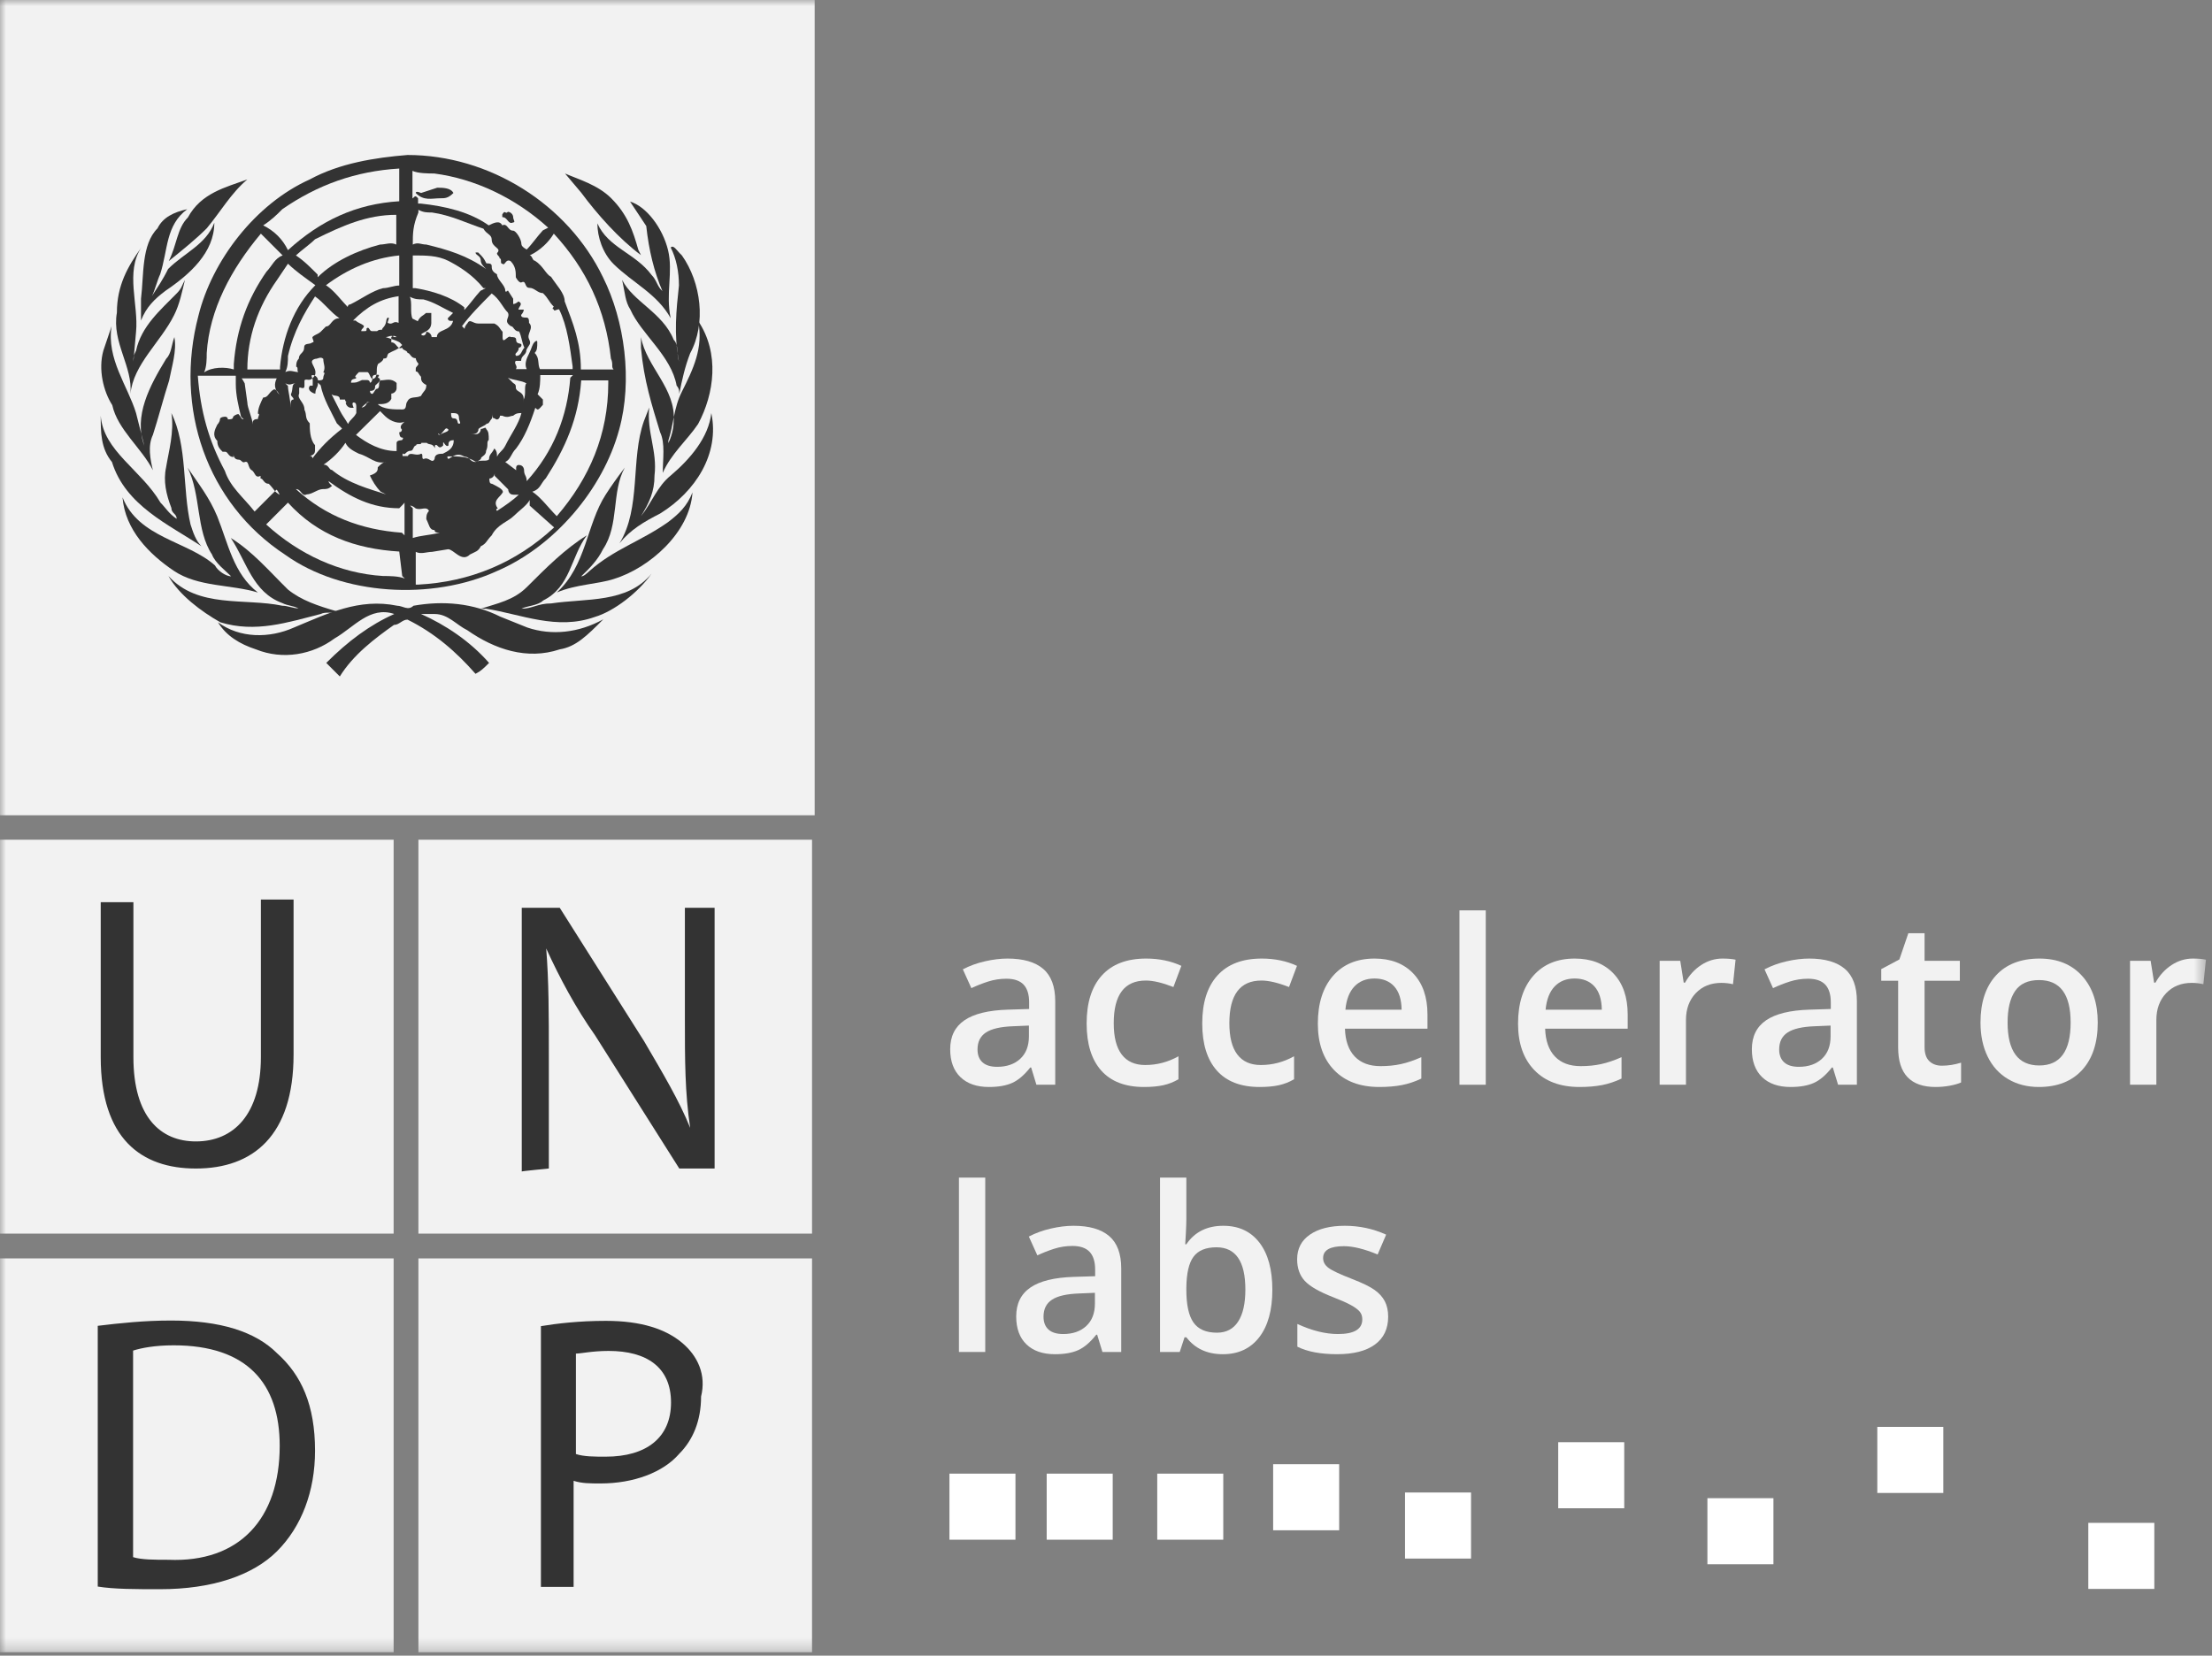 <?xml version="1.0" encoding="UTF-8"?>
<svg width="183px" height="137px" viewBox="0 0 183 137" version="1.1" xmlns="http://www.w3.org/2000/svg" xmlns:xlink="http://www.w3.org/1999/xlink">
    <rect x="0" y="0" width="183" height="137" fill="#808080" stroke="none"/>
    <!-- Generator: Sketch 52.3 (67297) - http://www.bohemiancoding.com/sketch -->
    <title>Group 60</title>
    <desc>Created with Sketch.</desc>
    <defs>
        <polygon id="path-1" points="0 136.725 182.5 136.725 182.5 -5.68434189e-14 0 -5.68434189e-14"></polygon>
    </defs>
    <g id="Karakoram-Web-Design" stroke="none" stroke-width="1" fill="none" fill-rule="evenodd">
        <g id="KARAKORAM-PROJECTS" transform="translate(-1227, -3126)">
            <g id="Group-60" transform="translate(1227, 3126)">
                <path d="M82.501,88.277 C83.291,88.277 83.926,88.056 84.405,87.614 C84.883,87.171 85.123,86.552 85.123,85.754 L85.123,84.864 L83.807,84.92 C82.782,84.957 82.036,85.129 81.57,85.435 C81.104,85.74 80.871,86.209 80.871,86.839 C80.871,87.297 81.006,87.651 81.278,87.901 C81.55,88.151 81.958,88.277 82.501,88.277 Z M85.743,89.76 L85.308,88.332 L85.233,88.332 C84.74,88.957 84.243,89.382 83.742,89.607 C83.242,89.833 82.599,89.946 81.816,89.946 C80.808,89.946 80.023,89.674 79.458,89.13 C78.893,88.586 78.61,87.816 78.61,86.821 C78.61,85.763 79.002,84.966 79.787,84.428 C80.571,83.891 81.766,83.597 83.371,83.547 L85.141,83.492 L85.141,82.945 C85.141,82.289 84.988,81.8 84.683,81.475 C84.377,81.151 83.903,80.988 83.261,80.988 C82.736,80.988 82.232,81.066 81.75,81.22 C81.269,81.374 80.805,81.557 80.361,81.767 L79.657,80.21 C80.213,79.919 80.821,79.698 81.482,79.547 C82.143,79.395 82.766,79.319 83.353,79.319 C84.656,79.319 85.64,79.604 86.304,80.172 C86.968,80.741 87.3,81.634 87.3,82.852 L87.3,89.76 L85.743,89.76 Z" id="Fill-1" fill="#F2F2F2"></path>
                <path d="M94.641,89.946 C93.09,89.946 91.913,89.493 91.106,88.587 C90.301,87.681 89.898,86.382 89.898,84.688 C89.898,82.963 90.319,81.637 91.163,80.71 C92.005,79.783 93.224,79.319 94.817,79.319 C95.898,79.319 96.87,79.52 97.735,79.922 L97.077,81.675 C96.157,81.316 95.398,81.137 94.798,81.137 C93.026,81.137 92.14,82.314 92.14,84.669 C92.14,85.819 92.36,86.683 92.802,87.261 C93.243,87.84 93.891,88.128 94.743,88.128 C95.713,88.128 96.63,87.887 97.494,87.405 L97.494,89.306 C97.105,89.535 96.69,89.698 96.248,89.797 C95.806,89.896 95.271,89.946 94.641,89.946" id="Fill-3" fill="#F2F2F2"></path>
                <path d="M104.205,89.946 C102.655,89.946 101.477,89.493 100.671,88.587 C99.866,87.681 99.462,86.382 99.462,84.688 C99.462,82.963 99.884,81.637 100.727,80.71 C101.57,79.783 102.788,79.319 104.382,79.319 C105.462,79.319 106.435,79.52 107.3,79.922 L106.642,81.675 C105.722,81.316 104.962,81.137 104.363,81.137 C102.59,81.137 101.705,82.314 101.705,84.669 C101.705,85.819 101.925,86.683 102.367,87.261 C102.808,87.84 103.455,88.128 104.308,88.128 C105.277,88.128 106.194,87.887 107.059,87.405 L107.059,89.306 C106.67,89.535 106.254,89.698 105.813,89.797 C105.371,89.896 104.836,89.946 104.205,89.946" id="Fill-5" fill="#F2F2F2"></path>
                <path d="M113.714,80.97 C113.022,80.97 112.468,81.189 112.052,81.628 C111.635,82.067 111.385,82.707 111.306,83.548 L115.956,83.548 C115.943,82.7 115.74,82.059 115.345,81.623 C114.95,81.188 114.406,80.97 113.714,80.97 M114.113,89.946 C112.519,89.946 111.273,89.481 110.375,88.55 C109.476,87.62 109.026,86.338 109.026,84.706 C109.026,83.031 109.443,81.714 110.277,80.756 C111.111,79.798 112.257,79.319 113.714,79.319 C115.066,79.319 116.135,79.73 116.92,80.553 C117.704,81.375 118.096,82.506 118.096,83.946 L118.096,85.124 L111.269,85.124 C111.3,86.119 111.568,86.884 112.074,87.419 C112.581,87.954 113.294,88.221 114.215,88.221 C114.82,88.221 115.383,88.164 115.905,88.049 C116.427,87.935 116.987,87.745 117.587,87.479 L117.587,89.25 C117.055,89.504 116.518,89.683 115.975,89.788 C115.431,89.893 114.811,89.946 114.113,89.946" id="Fill-7" fill="#F2F2F2"></path>
                <mask id="mask-2" fill="white">
                    <use xlink:href="#path-1"></use>
                </mask>
                <g id="Clip-10"></g>
                <polygon id="Fill-9" fill="#F2F2F2" mask="url(#mask-2)" points="120.741 89.76 122.918 89.76 122.918 75.332 120.741 75.332"></polygon>
                <path d="M130.277,80.97 C129.585,80.97 129.031,81.189 128.615,81.628 C128.197,82.067 127.948,82.707 127.869,83.548 L132.519,83.548 C132.506,82.7 132.303,82.059 131.908,81.623 C131.512,81.188 130.969,80.97 130.277,80.97 M130.676,89.946 C129.082,89.946 127.836,89.481 126.937,88.55 C126.039,87.62 125.589,86.338 125.589,84.706 C125.589,83.031 126.006,81.714 126.84,80.756 C127.674,79.798 128.82,79.319 130.277,79.319 C131.629,79.319 132.698,79.73 133.483,80.553 C134.266,81.375 134.659,82.506 134.659,83.946 L134.659,85.124 L127.831,85.124 C127.863,86.119 128.131,86.884 128.637,87.419 C129.144,87.954 129.857,88.221 130.777,88.221 C131.383,88.221 131.946,88.164 132.468,88.049 C132.99,87.935 133.55,87.745 134.15,87.479 L134.15,89.25 C133.618,89.504 133.081,89.683 132.538,89.788 C131.994,89.893 131.374,89.946 130.676,89.946" id="Fill-11" fill="#F2F2F2" mask="url(#mask-2)"></path>
                <path d="M142.5,79.319 C142.939,79.319 143.301,79.35 143.584,79.412 L143.371,81.442 C143.062,81.369 142.741,81.331 142.408,81.331 C141.537,81.331 140.831,81.615 140.291,82.184 C139.751,82.753 139.481,83.492 139.481,84.401 L139.481,89.76 L137.304,89.76 L137.304,79.505 L139.008,79.505 L139.295,81.313 L139.406,81.313 C139.746,80.701 140.19,80.215 140.736,79.857 C141.282,79.498 141.871,79.319 142.5,79.319" id="Fill-12" fill="#F2F2F2" mask="url(#mask-2)"></path>
                <path d="M148.823,88.277 C149.613,88.277 150.248,88.056 150.727,87.614 C151.205,87.171 151.445,86.552 151.445,85.754 L151.445,84.864 L150.129,84.92 C149.104,84.957 148.358,85.129 147.892,85.435 C147.426,85.74 147.192,86.209 147.192,86.839 C147.192,87.297 147.328,87.651 147.6,87.901 C147.872,88.151 148.279,88.277 148.823,88.277 Z M152.065,89.76 L151.63,88.332 L151.555,88.332 C151.061,88.957 150.565,89.382 150.064,89.607 C149.564,89.833 148.921,89.946 148.137,89.946 C147.13,89.946 146.345,89.674 145.78,89.13 C145.215,88.586 144.932,87.816 144.932,86.821 C144.932,85.763 145.324,84.966 146.108,84.428 C146.893,83.891 148.087,83.597 149.693,83.547 L151.463,83.492 L151.463,82.945 C151.463,82.289 151.31,81.8 151.005,81.475 C150.698,81.151 150.225,80.988 149.582,80.988 C149.058,80.988 148.554,81.066 148.072,81.22 C147.591,81.374 147.127,81.557 146.683,81.767 L145.979,80.21 C146.535,79.919 147.143,79.698 147.804,79.547 C148.464,79.395 149.088,79.319 149.675,79.319 C150.978,79.319 151.962,79.604 152.626,80.172 C153.29,80.741 153.621,81.634 153.621,82.852 L153.621,89.76 L152.065,89.76 Z" id="Fill-13" fill="#F2F2F2" mask="url(#mask-2)"></path>
                <path d="M160.648,88.184 C161.179,88.184 161.71,88.1 162.241,87.933 L162.241,89.574 C162,89.679 161.69,89.768 161.31,89.839 C160.93,89.91 160.536,89.946 160.129,89.946 C158.066,89.946 157.035,88.858 157.035,86.681 L157.035,81.155 L155.636,81.155 L155.636,80.191 L157.137,79.393 L157.878,77.223 L159.221,77.223 L159.221,79.505 L162.139,79.505 L162.139,81.155 L159.221,81.155 L159.221,86.645 C159.221,87.17 159.352,87.558 159.614,87.808 C159.877,88.058 160.221,88.184 160.648,88.184" id="Fill-14" fill="#F2F2F2" mask="url(#mask-2)"></path>
                <path d="M166.09,84.614 C166.09,86.981 166.964,88.165 168.711,88.165 C170.441,88.165 171.305,86.981 171.305,84.614 C171.305,82.271 170.435,81.099 168.693,81.099 C167.779,81.099 167.117,81.403 166.706,82.008 C166.295,82.614 166.09,83.483 166.09,84.614 M173.547,84.614 C173.547,86.289 173.118,87.596 172.26,88.536 C171.401,89.476 170.206,89.946 168.674,89.946 C167.717,89.946 166.871,89.729 166.136,89.296 C165.401,88.864 164.836,88.243 164.441,87.433 C164.045,86.623 163.848,85.684 163.848,84.614 C163.848,82.951 164.274,81.653 165.126,80.719 C165.978,79.786 167.18,79.319 168.73,79.319 C170.213,79.319 171.386,79.797 172.25,80.752 C173.115,81.707 173.547,82.994 173.547,84.614" id="Fill-15" fill="#F2F2F2" mask="url(#mask-2)"></path>
                <path d="M181.416,79.319 C181.855,79.319 182.217,79.35 182.5,79.412 L182.287,81.442 C181.978,81.369 181.657,81.331 181.324,81.331 C180.453,81.331 179.747,81.615 179.207,82.184 C178.667,82.753 178.397,83.492 178.397,84.401 L178.397,89.76 L176.22,89.76 L176.22,79.505 L177.924,79.505 L178.211,81.313 L178.322,81.313 C178.662,80.701 179.106,80.215 179.652,79.857 C180.198,79.498 180.787,79.319 181.416,79.319" id="Fill-16" fill="#F2F2F2" mask="url(#mask-2)"></path>
                <polygon id="Fill-17" fill="#F2F2F2" mask="url(#mask-2)" points="79.333 111.872 81.51 111.872 81.51 97.444 79.333 97.444"></polygon>
                <path d="M87.962,110.388 C88.752,110.388 89.387,110.168 89.865,109.726 C90.344,109.283 90.583,108.664 90.583,107.866 L90.583,106.976 L89.268,107.032 C88.243,107.069 87.496,107.24 87.031,107.547 C86.564,107.852 86.331,108.321 86.331,108.951 C86.331,109.409 86.467,109.763 86.739,110.013 C87.011,110.263 87.418,110.388 87.962,110.388 Z M91.204,111.872 L90.769,110.444 L90.694,110.444 C90.2,111.068 89.703,111.494 89.203,111.719 C88.703,111.945 88.06,112.058 87.276,112.058 C86.269,112.058 85.483,111.786 84.918,111.242 C84.353,110.698 84.071,109.928 84.071,108.933 C84.071,107.875 84.463,107.078 85.247,106.54 C86.031,106.002 87.226,105.709 88.832,105.659 L90.602,105.604 L90.602,105.057 C90.602,104.401 90.449,103.912 90.144,103.587 C89.837,103.262 89.364,103.1 88.721,103.1 C88.196,103.1 87.693,103.178 87.211,103.332 C86.729,103.486 86.266,103.669 85.821,103.879 L85.117,102.322 C85.673,102.031 86.282,101.81 86.942,101.659 C87.603,101.507 88.227,101.431 88.814,101.431 C90.117,101.431 91.101,101.716 91.765,102.284 C92.428,102.853 92.76,103.746 92.76,104.964 L92.76,111.872 L91.204,111.872 Z" id="Fill-18" fill="#F2F2F2" mask="url(#mask-2)"></path>
                <path d="M100.639,103.211 C99.762,103.211 99.13,103.47 98.745,103.986 C98.358,104.502 98.159,105.366 98.147,106.577 L98.147,106.726 C98.147,107.974 98.345,108.879 98.74,109.438 C99.135,109.997 99.78,110.277 100.676,110.277 C101.448,110.277 102.033,109.971 102.431,109.359 C102.83,108.747 103.03,107.863 103.03,106.707 C103.03,104.377 102.232,103.211 100.639,103.211 M101.204,101.431 C102.483,101.431 103.478,101.895 104.192,102.822 C104.905,103.749 105.262,105.051 105.262,106.726 C105.262,108.407 104.901,109.716 104.178,110.653 C103.455,111.589 102.451,112.058 101.167,112.058 C99.87,112.058 98.863,111.591 98.147,110.658 L97.998,110.658 L97.6,111.872 L95.97,111.872 L95.97,97.444 L98.147,97.444 L98.147,100.875 C98.147,101.128 98.135,101.506 98.11,102.006 C98.085,102.507 98.066,102.825 98.054,102.961 L98.147,102.961 C98.839,101.941 99.857,101.431 101.204,101.431" id="Fill-19" fill="#F2F2F2" mask="url(#mask-2)"></path>
                <path d="M114.844,108.951 C114.844,109.953 114.48,110.721 113.751,111.256 C113.022,111.79 111.978,112.057 110.62,112.057 C109.255,112.057 108.159,111.85 107.331,111.436 L107.331,109.554 C108.536,110.11 109.656,110.388 110.694,110.388 C112.034,110.388 112.704,109.984 112.704,109.173 C112.704,108.914 112.63,108.698 112.482,108.525 C112.333,108.352 112.09,108.172 111.75,107.987 C111.41,107.801 110.938,107.591 110.333,107.356 C109.153,106.899 108.355,106.441 107.938,105.984 C107.521,105.527 107.313,104.933 107.313,104.204 C107.313,103.326 107.666,102.645 108.374,102.159 C109.081,101.674 110.042,101.431 111.259,101.431 C112.463,101.431 113.603,101.676 114.677,102.164 L113.973,103.805 C112.868,103.348 111.938,103.119 111.185,103.119 C110.036,103.119 109.462,103.447 109.462,104.101 C109.462,104.423 109.611,104.695 109.911,104.917 C110.211,105.14 110.864,105.446 111.87,105.836 C112.716,106.163 113.331,106.463 113.714,106.735 C114.097,107.007 114.381,107.321 114.566,107.676 C114.752,108.032 114.844,108.457 114.844,108.951" id="Fill-20" fill="#F2F2F2" mask="url(#mask-2)"></path>
                <polygon id="Fill-21" fill="#FFFFFF" mask="url(#mask-2)" points="78.548 127.407 84.01 127.407 84.01 121.94 78.548 121.94"></polygon>
                <polygon id="Fill-22" fill="#FFFFFF" mask="url(#mask-2)" points="86.593 127.407 92.055 127.407 92.055 121.94 86.593 121.94"></polygon>
                <polygon id="Fill-23" fill="#FFFFFF" mask="url(#mask-2)" points="95.74 127.407 101.202 127.407 101.202 121.94 95.74 121.94"></polygon>
                <polygon id="Fill-24" fill="#FFFFFF" mask="url(#mask-2)" points="105.328 126.627 110.79 126.627 110.79 121.16 105.328 121.16"></polygon>
                <polygon id="Fill-25" fill="#FFFFFF" mask="url(#mask-2)" points="116.238 128.968 121.7 128.968 121.7 123.501 116.238 123.501"></polygon>
                <polygon id="Fill-26" fill="#FFFFFF" mask="url(#mask-2)" points="128.912 124.806 134.374 124.806 134.374 119.339 128.912 119.339"></polygon>
                <polygon id="Fill-27" fill="#FFFFFF" mask="url(#mask-2)" points="141.255 129.438 146.717 129.438 146.717 123.971 141.255 123.971"></polygon>
                <polygon id="Fill-28" fill="#FFFFFF" mask="url(#mask-2)" points="155.31 123.539 160.772 123.539 160.772 118.072 155.31 118.072"></polygon>
                <polygon id="Fill-29" fill="#FFFFFF" mask="url(#mask-2)" points="172.767 131.48 178.228 131.48 178.228 126.013 172.767 126.013"></polygon>
                <polygon id="Fill-30" fill="#F2F2F2" mask="url(#mask-2)" points="0 102.079 32.565 102.079 32.565 69.484 0 69.484"></polygon>
                <path d="M8.333,74.652 L8.333,87.477 C8.333,94.232 11.693,96.693 16.201,96.693 C20.927,96.693 24.287,93.985 24.287,87.258 L24.287,74.433 L21.583,74.433 L21.583,87.477 C21.583,92.208 19.343,94.45 16.201,94.45 C13.278,94.45 11.037,92.426 11.037,87.477 L11.037,74.652 L8.333,74.652 Z" id="Fill-31" fill="#333333" mask="url(#mask-2)"></path>
                <polygon id="Fill-32" fill="#F2F2F2" mask="url(#mask-2)" points="34.615 102.079 67.18 102.079 67.18 69.484 34.615 69.484"></polygon>
                <path d="M45.406,96.692 L45.406,87.477 C45.406,83.867 45.406,81.188 45.187,78.481 C46.308,80.942 47.646,83.43 49.231,85.672 L56.197,96.692 L59.12,96.692 L59.12,75.117 L56.661,75.117 L56.661,84.332 C56.661,87.696 56.661,90.403 57.099,93.329 C56.197,91.087 54.858,88.844 53.274,86.137 L46.308,75.117 L43.165,75.117 L43.165,96.938 C43.138,96.911 45.406,96.692 45.406,96.692" id="Fill-33" fill="#333333" mask="url(#mask-2)"></path>
                <polygon id="Fill-34" fill="#F2F2F2" mask="url(#mask-2)" points="34.615 136.725 67.18 136.725 67.18 104.131 34.615 104.131"></polygon>
                <path d="M56.416,111.103 C55.077,109.982 53.055,109.298 50.132,109.298 C47.892,109.298 46.088,109.517 44.75,109.735 L44.75,131.311 L47.455,131.311 L47.455,122.533 C48.137,122.752 48.793,122.752 49.695,122.752 C52.4,122.752 54.859,121.85 56.197,120.292 C57.317,119.17 58,117.584 58,115.56 C58.437,113.783 57.754,112.224 56.416,111.103" id="Fill-35" fill="#333333" mask="url(#mask-2)"></path>
                <path d="M0,136.725 L32.565,136.725 L32.565,104.131 L0,104.131 L0,136.725 Z M50.105,120.537 C49.203,120.537 48.301,120.537 47.646,120.318 L47.646,112.006 C48.083,112.006 48.985,111.786 50.351,111.786 C53.493,111.786 55.514,113.126 55.514,116.053 C55.514,118.951 53.493,120.537 50.105,120.537 Z" id="Fill-36" fill="#F2F2F2" mask="url(#mask-2)"></path>
                <path d="M22.921,111.978 C21.118,110.173 18.195,109.271 14.152,109.271 C11.912,109.271 9.89,109.49 8.087,109.709 L8.087,131.284 C9.425,131.503 11.229,131.503 13.25,131.503 C17.512,131.503 20.9,130.381 22.921,128.358 C24.943,126.334 26.063,123.408 26.063,120.045 C26.063,116.271 24.943,113.783 22.921,111.978" id="Fill-37" fill="#333333" mask="url(#mask-2)"></path>
                <path d="M0,67.46 L67.398,67.46 L67.398,-5.68434189e-14 L0,-5.68434189e-14 L0,67.46 Z M13.933,129.069 C12.813,129.069 11.693,129.069 11.01,128.85 L11.01,111.759 C11.693,111.541 12.813,111.322 14.37,111.322 C20.435,111.322 23.14,114.466 23.14,119.635 C23.14,125.706 19.78,129.315 13.933,129.069 Z" id="Fill-38" fill="#F2F2F2" mask="url(#mask-2)"></path>
                <path d="M57.754,35.084 C56.853,36.424 55.514,37.545 54.831,39.131 C54.831,38.01 55.049,36.67 54.612,35.767 C53.929,33.525 53.273,31.501 53.028,28.794 L53.028,27.892 C53.465,30.353 55.951,32.158 55.733,34.865 C55.733,35.549 55.514,36.205 55.295,36.67 L55.295,36.451 C55.733,35.111 55.733,33.744 56.416,32.404 C57.317,30.599 58.219,28.794 57.754,26.552 C59.558,29.232 59.093,32.595 57.754,35.084" id="Fill-39" fill="#333333" mask="url(#mask-2)"></path>
                <path d="M56.416,21.138 C58,23.38 58.437,26.771 57.098,29.232 C56.661,30.353 56.416,31.474 56.197,32.596 C56.197,32.377 56.197,32.157 55.978,31.912 C55.542,29.451 53.055,27.646 52.154,25.623 C51.717,24.939 51.717,24.283 51.471,23.162 C52.373,24.966 54.831,25.868 55.733,28.111 C56.17,28.548 55.951,29.232 56.17,29.916 C55.733,27.673 55.951,25.65 56.17,23.626 C56.17,22.505 55.951,21.384 55.487,20.481 C55.733,20.235 55.951,20.7 56.416,21.138" id="Fill-40" fill="#333333" mask="url(#mask-2)"></path>
                <path d="M55.268,20.7 C55.705,22.505 55.049,24.31 55.487,26.333 C54.366,24.31 52.345,23.408 50.761,21.849 C49.859,20.946 49.422,19.606 49.422,18.485 C50.323,20.509 52.564,20.946 53.902,22.751 C54.339,23.188 54.339,23.654 54.804,24.091 C54.121,22.505 53.684,20.727 53.465,18.704 L52.126,16.681 C53.493,17.091 54.831,18.895 55.268,20.7" id="Fill-41" fill="#333333" mask="url(#mask-2)"></path>
                <path d="M20.463,14.848 C19.124,15.969 18.222,17.556 17.102,18.895 C16.201,19.798 15.081,20.7 13.961,21.603 C14.643,20.263 14.643,18.895 15.545,17.993 C16.638,15.969 18.659,15.505 20.463,14.848 M25.626,14.848 C28.085,13.509 31.008,13.044 33.713,12.825 C40.461,12.825 46.963,16.872 49.886,22.942 C51.689,26.552 52.345,31.502 51.224,35.548 C49.886,40.498 45.843,45.229 41.116,47.252 C35.735,49.714 28.304,49.276 23.604,45.912 C17.102,41.646 14.397,33.771 16.419,26.115 C17.539,21.575 21.119,16.872 25.626,14.848 M50.569,16.407 C51.908,17.747 52.373,19.114 52.81,20.673 L53.028,21.111 C51.224,19.771 49.422,17.747 48.083,15.942 L46.745,14.356 C47.864,14.848 49.449,15.286 50.569,16.407" id="Fill-42" fill="#333333" mask="url(#mask-2)"></path>
                <path d="M13.031,18.895 C13.469,17.993 14.37,17.556 15.49,17.31 C13.688,18.65 13.906,20.673 13.251,22.696 C13.031,23.134 12.813,24.037 12.567,24.501 C13.004,23.818 13.469,23.161 13.906,22.259 C15.245,20.919 17.048,20.235 17.731,18.431 C17.731,20.892 15.709,22.696 13.688,24.064 C12.786,24.747 12.102,25.404 11.665,26.525 L11.665,24.72 C11.912,22.724 11.693,20.235 13.031,18.895" id="Fill-43" fill="#333333" mask="url(#mask-2)"></path>
                <path d="M9.671,25.869 C9.671,23.626 10.573,22.04 11.693,20.481 C10.354,22.505 11.475,25.212 11.256,27.454 L11.037,29.915 C11.037,29.478 11.037,29.478 11.256,29.014 C11.693,26.99 13.278,25.65 14.616,24.282 C15.053,23.845 15.053,23.599 15.3,23.161 C15.08,24.064 14.862,25.185 14.398,26.087 C13.278,28.33 11.037,30.134 10.791,32.595 C11.01,30.353 9.234,28.33 9.671,25.869" id="Fill-44" fill="#333333" mask="url(#mask-2)"></path>
                <path d="M8.551,29.013 L9.234,26.99 C8.797,29.697 10.572,31.939 11.256,34.181 L11.939,36.889 C11.037,34.428 12.376,31.939 13.742,29.697 C14.179,29.259 14.179,28.576 14.425,27.892 C14.643,29.013 14.206,30.353 13.988,31.501 C13.551,32.841 13.086,34.646 12.649,35.986 C12.212,36.889 12.431,38.01 12.649,38.913 C11.748,37.107 9.726,35.548 9.289,33.525 C8.551,32.377 8.114,30.572 8.551,29.013" id="Fill-45" fill="#333333" mask="url(#mask-2)"></path>
                <path d="M8.333,34.4 C8.551,37.326 11.693,38.885 13.278,41.592 C13.714,42.03 13.961,42.494 14.616,42.932 C14.616,42.494 14.179,42.494 14.179,42.03 C13.742,40.908 13.496,39.787 13.742,38.666 C13.96,37.326 14.425,35.74 14.179,34.181 C15.518,36.889 15.081,40.471 15.763,43.397 C15.982,44.08 16.201,44.737 16.665,45.201 C13.961,43.397 10.382,41.838 9.262,38.229 C8.333,37.108 8.333,35.768 8.333,34.4" id="Fill-46" fill="#333333" mask="url(#mask-2)"></path>
                <path d="M10.136,41.154 C11.475,44.518 15.518,44.764 17.785,46.788 C18.004,47.225 18.687,47.69 19.124,47.69 C18.687,47.252 17.785,46.569 17.54,45.885 C16.201,43.862 16.638,40.936 15.518,38.693 C16.419,40.033 17.321,41.154 17.977,42.74 C18.878,44.983 19.315,47.471 21.337,49.03 C19.097,48.346 16.392,48.592 14.37,47.225 C12.348,45.858 10.354,43.862 10.136,41.154" id="Fill-47" fill="#333333" mask="url(#mask-2)"></path>
                <path d="M13.933,47.663 C16.392,50.37 20.216,49.468 23.359,50.123 C23.796,50.123 24.26,50.342 24.697,50.342 C24.26,50.123 23.796,50.123 23.359,49.905 C20.9,49.002 20.436,46.541 19.097,44.518 C20.9,45.639 22.238,47.225 23.823,48.784 C24.943,49.686 26.282,50.123 27.866,50.589 C27.429,50.807 26.965,50.589 26.528,50.807 C23.823,51.491 21.146,52.393 18.223,51.491 C16.638,50.589 14.835,49.248 13.933,47.663" id="Fill-48" fill="#333333" mask="url(#mask-2)"></path>
                <path d="M46.307,53.733 C43.603,54.636 40.925,53.733 38.658,52.147 C37.756,51.71 37.073,50.807 35.953,50.807 L34.833,50.807 C36.855,51.71 38.877,53.05 40.461,54.854 C40.024,55.292 39.778,55.538 39.34,55.756 C37.756,53.952 35.98,52.393 33.713,51.272 C33.276,51.272 33.03,51.71 32.593,51.71 C31.008,52.831 29.232,54.171 28.112,55.976 L26.992,54.854 C28.795,53.05 30.599,51.71 32.62,50.807 C30.599,50.124 29.26,51.928 27.675,52.831 C25.872,54.171 23.413,54.636 21.173,53.733 C19.834,53.296 18.714,52.612 18.031,51.491 C19.834,52.831 22.293,52.831 24.315,51.928 C27.019,50.807 29.697,49.467 32.866,50.124 C33.303,50.124 33.767,50.561 34.204,50.124 C36.664,49.686 39.15,49.905 41.389,51.026 L43.63,51.928 C45.652,52.612 47.892,52.366 49.913,51.245 C48.548,52.612 47.646,53.514 46.307,53.733" id="Fill-49" fill="#333333" mask="url(#mask-2)"></path>
                <path d="M49.203,51.053 C46.061,52.174 43.138,50.834 40.215,50.37 L39.778,50.37 C41.116,49.932 42.483,49.686 43.603,48.565 C45.187,46.979 46.745,45.42 48.547,44.299 C47.209,46.104 47.209,48.565 44.941,49.686 C44.504,50.123 43.603,50.123 43.138,50.37 C44.039,50.37 44.477,49.932 45.597,49.932 C48.52,49.495 51.881,49.932 53.902,47.471 C52.809,49.03 50.788,50.589 49.203,51.053" id="Fill-50" fill="#333333" mask="url(#mask-2)"></path>
                <path d="M50.788,47.908 C49.449,48.346 47.646,48.346 46.062,49.03 C48.52,46.788 48.52,43.397 50.105,40.936 C50.542,40.252 51.007,39.596 51.689,38.693 C50.569,40.717 51.252,43.424 49.886,45.448 C49.449,46.35 48.766,47.034 48.083,47.69 C48.302,47.69 48.52,47.471 48.766,47.252 C50.788,45.448 53.028,44.791 55.269,43.205 C56.17,42.522 56.853,41.865 57.29,40.744 C57.071,44.08 53.711,47.006 50.788,47.908" id="Fill-51" fill="#333333" mask="url(#mask-2)"></path>
                <path d="M54.612,42.494 C53.274,43.178 52.154,43.834 51.252,44.955 C53.056,42.03 52.154,37.982 53.274,34.838 L53.711,33.717 C53.493,35.74 54.394,37.326 54.148,39.349 C54.148,40.689 53.711,41.592 53.028,42.714 C53.929,41.592 54.367,40.252 55.487,39.349 C57.071,38.009 58.629,36.205 58.847,34.181 C59.557,37.545 57.536,40.689 54.612,42.494" id="Fill-52" fill="#333333" mask="url(#mask-2)"></path>
                <path d="M33.03,42.057 C30.789,42.057 28.987,41.154 27.183,39.814 C27.183,40.033 27.621,40.252 27.402,40.252 C27.183,40.471 26.965,40.471 26.719,40.471 C26.282,40.471 25.817,40.908 25.38,40.908 C24.943,41.127 24.943,40.471 24.479,40.471 C26.938,42.713 29.861,43.834 33.249,44.08 L33.467,44.299 L33.467,41.592 C33.494,41.592 33.03,42.057 33.03,42.057 Z M30.353,33.279 C30.353,33.498 30.134,33.717 29.915,33.717 C30.134,33.498 30.353,33.279 30.598,33.279 L30.353,33.279 Z M28.549,33.06 C28.331,33.06 28.331,33.06 28.549,33.06 L28.112,33.06 C28.112,32.623 27.675,32.841 27.429,32.623 L28.112,33.963 C28.331,34.4 28.549,34.646 28.795,35.084 C29.013,34.646 29.233,34.646 29.478,34.181 L29.478,33.744 C29.478,33.525 29.478,33.306 29.26,33.306 C29.041,33.306 29.26,33.744 29.26,33.744 L29.041,33.744 C28.822,33.744 28.604,33.525 28.604,33.306 C28.768,33.279 28.549,33.279 28.549,33.06 Z M29.451,35.986 C30.352,36.67 31.473,37.326 32.811,37.326 L32.811,36.642 C32.811,36.424 33.249,36.424 33.249,36.424 C33.249,36.424 33.467,36.205 33.249,36.205 C33.03,36.205 33.03,35.768 33.03,35.768 C33.03,35.768 33.249,35.768 33.249,35.548 C33.03,35.33 33.249,35.111 33.249,35.111 L33.467,34.892 C33.03,35.111 32.347,34.892 31.882,34.455 L31.445,34.017 L29.451,35.986 Z M33.03,45.639 C29.424,45.42 26.282,44.299 23.823,41.592 L22.02,43.397 C24.725,45.857 28.085,47.444 31.691,47.663 C32.128,47.663 33.03,47.663 33.494,47.881 L33.276,47.663 L33.03,45.639 Z M38.439,37.791 C38.876,37.791 38.876,38.229 39.341,38.229 C39.778,38.01 40.242,38.229 40.461,38.01 C40.461,37.572 40.679,37.572 40.898,37.108 C41.117,37.326 41.117,37.545 41.117,37.791 C41.335,37.353 41.554,37.353 41.799,36.889 C42.237,35.986 42.92,35.084 43.138,34.181 C42.92,34.181 42.701,34.181 42.455,34.4 C42.237,34.4 42.018,34.619 41.554,34.4 L41.362,34.4 C41.362,34.619 41.144,34.838 40.925,34.619 C40.707,34.619 40.707,34.4 40.707,34.181 L40.707,34.619 C40.488,34.838 40.488,35.057 40.269,35.057 C40.051,35.275 39.833,35.275 39.586,35.494 C39.586,35.932 39.15,35.932 38.903,35.932 L39.341,35.932 C39.778,35.932 39.778,35.494 39.778,35.494 C39.996,35.494 40.215,35.275 40.215,35.494 C40.434,35.712 40.434,35.932 40.434,36.396 C40.215,36.615 40.434,36.834 40.215,37.299 C40.215,37.736 39.778,37.736 39.778,37.982 C39.559,38.201 39.341,38.201 39.341,38.201 C38.658,37.763 38.002,37.763 37.101,37.763 C37.101,37.763 36.882,37.763 37.101,37.982 C37.756,37.545 37.974,37.545 38.439,37.791 Z M42.018,31.256 L42.455,31.693 C42.892,31.912 42.455,32.131 42.892,32.377 C43.33,32.623 43.33,32.814 43.33,33.279 L43.33,33.06 C43.548,32.623 43.33,31.939 43.548,31.72 C43.138,31.474 42.483,31.474 42.018,31.256 Z M36.418,35.986 C36.636,35.768 37.101,35.768 37.101,35.548 C36.855,35.302 36.855,35.522 36.418,35.986 C36.172,35.768 36.172,35.986 36.418,35.986 Z M20.244,31.72 L20.463,33.306 C20.463,33.744 20.9,34.646 20.9,35.111 C20.9,34.892 20.9,34.674 21.337,34.674 C21.337,34.455 21.555,34.236 21.337,34.236 C21.337,33.798 21.555,33.334 21.774,32.896 C22.211,32.896 22.211,32.459 22.676,32.213 C22.894,32.213 23.113,32.65 23.113,32.65 C22.676,32.213 22.676,31.747 22.894,31.31 L19.971,31.31 C19.998,31.256 20.244,31.72 20.244,31.72 Z M37.073,21.575 C36.172,21.138 35.27,21.138 34.15,21.138 L34.15,23.845 L34.369,23.845 C35.707,24.064 37.292,24.529 38.412,25.431 L38.412,25.65 C38.849,25.212 39.313,24.529 39.75,24.064 L40.188,23.845 L39.996,23.845 C39.095,22.724 37.974,22.04 37.073,21.575 Z M37.319,34.181 C37.319,34.4 37.319,34.619 37.537,34.619 C37.974,34.619 37.756,35.057 37.974,35.057 C38.194,35.057 37.974,34.838 37.974,34.619 C37.974,34.181 37.756,34.181 37.319,34.181 C37.537,34.181 37.537,34.181 37.319,34.181 C37.537,33.963 37.537,33.963 37.319,34.181 Z M34.833,37.545 C35.051,37.545 34.833,37.982 35.051,37.982 C35.489,37.763 35.735,38.42 35.953,37.982 C35.953,37.545 36.39,37.545 36.636,37.545 C37.073,37.326 37.537,37.108 37.537,36.424 C37.101,36.424 37.101,36.642 37.101,36.861 C36.882,37.08 36.663,36.424 36.663,36.642 L36.663,36.861 C36.226,37.299 36.226,36.642 35.981,36.861 L35.981,37.08 C35.762,36.642 35.543,36.861 35.297,36.642 L34.86,36.642 C34.86,36.861 34.423,36.642 34.423,36.861 C34.205,36.861 34.205,37.299 33.986,37.299 C33.549,37.299 33.549,37.736 33.303,37.518 L33.303,37.736 L33.74,37.736 C33.931,37.326 34.396,37.791 34.833,37.545 Z M34.15,44.518 C34.833,44.299 35.489,44.299 36.39,44.08 C36.172,44.08 35.953,44.08 35.953,43.862 C35.516,43.862 35.516,43.424 35.27,42.959 C35.27,42.74 35.27,42.522 35.489,42.276 C35.27,41.838 34.806,42.276 34.369,42.057 C34.369,42.057 34.15,41.838 33.931,41.838 L34.15,42.057 L34.15,44.518 Z M42.018,25.869 C41.581,25.431 41.335,24.747 40.679,24.283 C39.778,25.185 38.876,26.087 38.221,26.99 L38.439,27.208 C38.439,26.99 38.658,26.771 38.658,26.771 C38.876,26.333 39.095,26.771 39.559,26.771 L40.898,26.771 C41.335,26.99 41.335,27.208 41.581,27.454 L41.581,27.892 C41.581,28.576 42.018,27.673 42.264,27.892 C42.483,27.892 42.701,27.892 42.701,28.111 C42.701,28.548 43.138,28.329 43.138,28.548 C43.138,28.767 42.92,28.767 42.92,28.767 C42.92,29.205 42.483,29.205 42.701,29.451 C43.138,29.451 43.138,29.013 43.384,28.767 C43.166,28.329 43.166,27.865 42.947,27.427 C42.51,27.427 42.51,26.99 42.264,26.99 C41.581,26.525 42.237,26.306 42.018,25.869 Z M44.286,33.744 C43.849,35.084 43.384,36.205 42.701,37.108 C42.264,37.545 42.264,38.01 41.799,38.229 L42.701,38.912 L42.701,38.693 C42.701,38.693 42.701,38.475 42.92,38.475 C43.357,38.475 43.357,38.912 43.357,38.912 C43.357,39.349 43.575,39.349 43.575,39.814 C45.815,37.353 46.935,34.428 47.182,31.256 L47.4,31.037 L44.696,31.037 C44.696,31.474 44.696,32.157 44.477,32.623 L44.914,33.06 L44.914,33.498 C44.504,33.963 44.504,33.963 44.286,33.744 Z M34.833,27.673 C35.051,27.892 35.27,27.673 35.27,27.454 C35.489,27.454 35.707,27.673 35.707,27.892 L36.144,27.892 C36.144,27.208 37.265,27.454 37.483,26.552 L37.265,26.552 C37.265,26.552 37.046,26.552 37.046,26.333 L37.483,25.896 C36.582,25.459 35.899,24.993 35.024,24.775 C34.587,24.775 34.341,24.775 33.904,24.556 C34.123,24.993 33.904,25.896 34.123,26.361 L34.56,26.58 C34.778,26.142 34.997,26.142 35.242,25.896 L35.68,25.896 L35.68,26.58 C35.735,27.427 35.051,27.427 34.833,27.673 Z M41.117,42.276 C41.799,41.838 42.455,41.373 42.92,40.936 L42.483,40.936 C42.045,40.936 42.045,40.498 42.045,40.498 L40.925,39.377 L40.925,39.159 C40.925,39.377 40.707,39.596 40.488,39.596 C40.488,39.814 40.488,40.033 40.707,40.033 C41.144,40.252 41.608,40.471 41.608,40.717 C41.39,41.154 40.707,41.4 41.171,42.057 C41.362,42.057 40.898,42.057 41.117,42.276 Z" id="Fill-53" fill="#F2F2F2" mask="url(#mask-2)"></path>
                <path d="M24.287,33.06 C24.287,32.841 24.069,32.841 24.069,32.623 C24.287,32.185 24.069,31.72 24.506,31.72 C24.069,31.72 24.069,31.939 23.604,31.72 L23.823,31.939 C23.823,32.377 24.042,33.06 24.042,33.744 C24.042,33.279 24.042,33.06 24.287,33.06 M23.823,29.451 C23.823,29.888 23.823,30.353 23.604,30.791 C24.042,30.572 24.287,30.791 24.725,30.791 C24.506,30.791 24.725,30.353 24.506,30.353 C24.506,30.134 24.506,29.915 24.725,29.669 C24.725,29.232 25.162,29.232 25.162,28.767 C25.162,28.33 25.599,28.548 25.845,28.33 C26.063,28.33 25.845,28.111 25.845,27.892 C26.063,27.673 26.282,27.673 26.528,27.454 L26.965,27.017 C27.402,27.017 27.402,26.333 28.085,26.333 C27.402,25.896 26.746,24.993 26.063,24.529 C25.189,25.869 24.287,27.427 23.823,29.451 M26.063,19.798 C25.626,20.236 24.943,20.7 24.479,21.138 C25.162,21.575 25.817,22.259 26.282,22.724 L26.282,22.942 C27.62,21.603 29.642,20.7 31.445,20.236 C31.882,20.236 32.347,20.017 32.784,20.236 L32.784,17.775 C30.353,17.775 28.33,18.677 26.063,19.798 M23.14,40.936 C22.703,40.717 22.703,40.498 22.238,40.033 C21.802,40.033 21.802,39.596 21.555,39.596 L21.555,39.158 L21.555,39.377 C21.119,39.596 21.119,39.158 20.872,38.939 C20.435,38.721 20.654,38.037 20.19,38.256 C19.971,38.256 19.971,38.037 19.752,38.037 C19.315,38.037 19.315,37.599 19.315,37.599 L19.315,37.818 C18.878,37.818 18.878,37.381 18.632,37.381 L18.414,37.381 C18.195,37.162 17.977,36.943 17.977,36.479 C17.539,36.041 17.758,35.576 17.977,35.138 C17.977,35.138 18.195,34.92 18.195,34.701 C18.195,34.482 18.632,34.482 18.632,34.482 C18.632,34.482 18.85,34.482 18.85,34.701 C19.07,34.701 19.288,34.701 19.288,34.482 C19.507,34.263 19.725,34.263 19.725,34.263 C19.943,34.482 19.943,34.701 20.162,34.701 L19.943,34.482 C19.725,33.58 19.507,32.677 19.507,31.775 L19.507,31.091 L16.365,31.091 C16.583,34.017 17.266,36.479 18.605,38.967 C19.042,40.306 20.19,41.209 21.064,42.33 L22.867,40.526 C22.921,40.471 23.14,40.936 23.14,40.936" id="Fill-54" fill="#F2F2F2" mask="url(#mask-2)"></path>
                <path d="M33.276,28.548 C32.839,28.986 32.593,28.986 32.156,29.232 C31.937,29.451 32.156,29.669 31.718,29.669 C31.718,29.888 31.281,30.107 31.281,30.107 C31.063,30.545 31.281,30.791 31.063,31.228 C30.625,31.666 30.625,30.791 30.38,30.791 L29.696,30.791 C29.478,31.009 29.26,31.228 29.478,31.228 C29.478,31.447 29.041,31.228 29.041,31.666 C29.478,31.666 29.478,31.666 29.943,31.447 L30.38,31.447 C30.38,31.447 30.598,31.447 30.598,31.666 C30.817,31.666 30.817,31.228 30.817,31.228 C30.817,31.009 31.035,31.009 31.254,31.009 C31.472,31.009 31.254,31.228 31.254,31.228 C31.691,31.447 31.254,31.666 31.035,31.912 C31.035,32.131 31.035,32.349 30.598,32.349 L30.598,32.157 C30.598,32.377 30.598,32.595 30.817,32.595 C31.035,32.377 31.035,32.157 31.254,32.157 C31.472,31.939 31.254,31.72 31.472,31.474 C31.909,31.474 32.374,31.256 32.811,31.693 L32.811,32.131 C32.811,32.349 32.593,32.568 32.374,32.568 L32.374,33.006 C32.156,33.443 31.691,33.443 31.254,33.443 C31.691,33.881 32.593,33.881 33.276,33.881 C33.713,33.881 33.494,33.443 33.713,33.197 C33.932,32.76 34.396,32.978 34.832,32.76 C35.052,32.322 35.27,32.322 35.27,31.857 C34.832,31.638 34.832,31.42 34.832,31.173 C34.614,30.955 34.614,30.736 34.396,30.736 L34.396,30.517 C34.396,30.298 34.614,30.298 34.614,30.08 C34.396,29.861 34.396,29.642 34.396,29.642 C33.959,29.642 33.959,29.205 33.713,29.205 C33.713,28.986 33.276,28.986 33.276,28.767 C32.839,28.986 32.839,28.329 32.374,28.329 L32.374,27.892 C32.593,27.673 32.811,27.892 32.811,27.892 L32.593,27.892 C32.374,27.673 32.156,27.892 31.909,27.892 C33.276,28.329 33.03,28.329 33.276,28.548 Z M33.03,24.502 C31.445,24.72 30.325,25.403 29.205,26.525 L29.423,26.525 C29.642,26.743 29.86,26.743 30.107,26.963 C30.107,27.181 29.888,27.181 29.888,27.4 L30.107,27.4 C30.325,27.4 30.325,27.4 30.325,27.181 C30.544,26.963 30.544,27.4 30.762,27.4 L31.199,27.4 C31.418,27.181 31.636,27.4 31.636,27.181 C32.074,26.743 31.855,26.497 32.074,26.279 C32.292,26.279 32.074,26.497 32.074,26.717 C32.511,26.935 32.511,26.497 32.975,26.717 L32.975,24.502 L33.03,24.502 Z M33.03,21.138 C30.789,21.357 28.768,22.259 26.965,23.599 C27.647,24.036 28.304,24.939 28.768,25.403 C28.768,25.403 28.768,25.185 28.986,25.185 C29.888,24.747 30.789,24.063 31.691,23.845 C32.128,23.845 32.593,23.626 33.03,23.626 L33.03,21.138 Z M23.823,20.7 C26.528,18.239 29.451,16.872 33.03,16.653 L33.03,13.946 C29.423,14.165 26.282,15.286 23.359,17.309 C22.921,17.747 22.457,18.212 21.774,18.649 C22.703,19.114 23.386,19.798 23.823,20.7 Z M48.083,31.474 C47.865,34.619 46.745,37.108 45.16,39.569 C44.722,40.006 44.722,40.471 44.04,40.69 C44.722,41.127 45.379,42.029 46.062,42.713 C48.766,39.569 50.323,35.959 50.323,31.693 L50.323,31.474 L48.083,31.474 Z M25.189,31.474 L25.189,31.912 C25.189,32.349 24.752,31.912 24.752,32.131 L24.752,32.568 C24.533,33.006 25.189,33.251 25.189,33.908 C25.408,34.345 25.189,34.591 25.626,35.029 C25.626,35.467 25.626,36.369 26.063,36.834 L26.063,37.272 C26.063,37.709 25.626,37.709 25.626,37.709 C25.626,37.709 25.845,37.709 25.845,37.928 C26.528,37.026 27.184,36.342 28.304,35.467 L27.866,35.029 C27.429,34.127 26.746,33.006 26.528,31.884 L26.309,31.666 C26.309,32.103 26.091,32.103 26.091,32.568 C25.872,32.568 25.653,32.349 25.653,32.349 C25.653,32.349 25.435,32.131 25.653,31.912 L25.872,31.912 L25.872,31.474 C25.872,31.256 25.653,31.037 25.872,31.037 C26.091,31.037 26.309,31.256 26.309,31.474 C26.528,31.474 26.746,31.474 26.746,31.256 C26.746,31.037 26.965,30.818 26.746,30.818 C26.965,30.38 26.746,30.134 26.746,29.697 C26.528,29.478 26.309,29.697 26.063,29.697 C25.38,29.916 26.282,30.38 26.063,31.037 C25.626,31.72 25.408,31.256 25.189,31.474 Z M31.254,38.666 C31.472,38.447 31.691,38.229 31.937,38.229 C31.035,38.447 30.598,37.791 29.696,37.545 C29.26,37.326 28.795,37.108 28.577,36.642 C28.14,37.326 27.457,37.982 26.773,38.447 C27.211,38.447 27.211,38.885 27.457,38.885 C28.795,40.006 30.598,40.471 31.937,40.908 L31.5,40.689 C31.063,40.252 30.817,39.787 30.598,39.349 C31.254,39.131 31.254,38.912 31.254,38.666 Z M23.823,21.821 L22.921,23.161 C21.337,25.403 20.463,27.892 20.463,30.572 L23.168,30.572 L23.168,30.353 C23.386,27.892 24.287,25.403 26.091,23.599 C25.189,22.943 24.506,22.478 23.823,21.821 Z" id="Fill-55" fill="#F2F2F2" mask="url(#mask-2)"></path>
                <path d="M34.15,16.407 C34.369,16.188 34.369,16.188 34.587,16.407 L34.587,16.845 L34.806,16.845 C36.828,17.063 38.849,17.528 40.433,18.649 C40.871,18.43 41.335,18.212 41.554,18.649 C41.991,18.43 41.991,19.087 42.455,19.087 C42.674,19.087 43.138,19.771 43.138,20.208 C43.138,20.427 43.575,20.646 43.575,20.646 C44.013,20.208 44.477,19.524 44.914,19.06 L45.351,18.841 C42.646,16.38 39.286,14.794 35.926,14.356 C35.489,14.356 34.587,14.356 34.123,14.138 L34.123,16.407 L34.15,16.407 Z M43.821,41.373 C43.603,41.811 42.92,42.275 42.482,42.713 C42.045,43.151 41.144,43.397 40.679,44.299 C40.242,44.737 40.242,44.983 39.778,45.201 C39.559,45.639 39.341,45.639 38.877,45.885 C38.193,46.569 37.537,45.448 37.073,45.448 L35.735,45.666 C35.297,45.666 34.833,45.885 34.396,45.666 L34.396,48.374 L34.614,48.374 C38.877,48.154 42.701,46.569 45.843,43.643 L43.821,41.838 L43.821,41.373 Z M19.343,30.572 L19.343,30.134 C19.561,27.209 20.463,24.748 22.047,22.478 C22.484,22.04 22.731,21.357 23.386,21.138 L21.583,19.333 C19.124,22.259 17.321,25.622 17.102,29.232 C17.102,29.669 17.102,30.353 16.884,30.818 C17.539,30.353 18.659,30.353 19.343,30.572 Z" id="Fill-56" fill="#F2F2F2" mask="url(#mask-2)"></path>
                <path d="M34.15,20.236 C34.587,20.017 34.833,20.236 35.27,20.236 C37.073,20.673 38.63,21.138 40.215,22.259 C39.996,22.04 39.778,21.821 39.778,21.575 C39.778,21.138 39.341,21.138 39.341,20.892 L39.559,20.892 C39.996,21.329 39.996,21.329 40.242,21.794 C40.461,21.794 40.679,21.794 40.679,22.013 C40.679,22.232 40.679,22.451 41.117,22.696 C41.117,23.134 41.8,23.599 41.8,24.036 C41.8,24.255 42.018,24.036 42.018,24.036 L42.455,24.72 L42.455,25.157 C42.674,25.157 42.892,24.939 42.892,24.939 C43.33,25.157 42.892,25.376 42.892,25.622 L43.33,25.622 C43.33,25.841 43.111,26.06 43.111,26.06 C43.111,26.279 43.33,26.279 43.548,26.279 C43.767,26.279 43.767,26.497 43.767,26.717 C44.204,27.154 43.548,27.618 43.767,28.056 C43.985,28.494 43.767,28.494 43.548,28.958 C43.548,29.396 43.111,29.396 43.111,29.861 L42.674,29.861 C42.455,30.08 42.892,30.298 42.674,30.544 L43.575,30.544 C43.357,30.107 43.575,29.642 43.794,29.205 C44.013,28.767 44.013,28.521 44.231,28.302 C44.231,28.302 44.449,28.083 44.449,28.302 C44.449,28.74 44.449,28.986 44.231,29.205 C44.668,29.642 44.449,30.107 44.668,30.544 L47.373,30.544 L47.373,30.326 C47.154,28.74 46.936,26.963 46.253,25.595 C46.034,25.595 45.816,25.814 45.816,25.595 C45.816,25.595 45.597,25.595 45.816,25.376 C45.378,24.939 45.378,24.693 44.914,24.255 C44.477,24.255 44.231,23.818 43.794,23.818 C43.357,23.818 43.575,23.134 43.111,23.38 C42.892,23.38 42.674,22.943 42.674,22.943 C42.674,22.505 42.674,22.04 42.237,21.602 C41.8,21.384 41.8,22.04 41.554,21.821 C41.335,21.821 41.554,21.384 41.335,21.384 C41.335,21.165 41.117,21.165 41.117,20.947 C41.554,20.509 40.679,20.509 40.679,19.826 C40.679,19.388 40.242,19.388 39.996,18.923 C38.658,18.485 37.292,17.802 35.735,17.583 C35.297,17.583 35.052,17.583 34.614,17.364 L34.614,17.583 C34.15,18.677 34.15,19.333 34.15,20.236" id="Fill-57" fill="#F2F2F2" mask="url(#mask-2)"></path>
                <path d="M43.821,21.138 C44.04,21.138 44.04,21.575 44.258,21.575 C44.941,22.013 45.16,22.696 45.597,22.915 C46.034,23.599 46.717,24.255 46.717,24.939 C47.4,26.743 48.056,28.302 48.056,30.572 L50.761,30.572 C50.541,30.353 50.761,30.134 50.541,29.669 C50.105,25.623 48.52,22.259 45.816,19.333 C45.405,20.017 44.723,20.7 43.821,21.138" id="Fill-58" fill="#F2F2F2" mask="url(#mask-2)"></path>
                <path d="M42.018,17.528 C42.237,17.528 42.455,17.747 42.455,17.966 C42.455,18.185 42.674,18.404 42.455,18.404 C42.018,18.622 42.018,17.966 41.554,17.966 L41.554,17.747 C41.799,17.31 41.799,17.774 42.018,17.528 M34.396,15.97 C34.396,15.751 34.833,15.97 34.833,15.97 L36.172,15.532 C36.609,15.532 37.291,15.532 37.511,15.97 C37.073,16.407 36.827,16.407 36.39,16.407 C35.735,16.407 35.051,16.653 34.396,15.97" id="Fill-59" fill="#333333" mask="url(#mask-2)"></path>
            </g>
        </g>
    </g>
</svg>